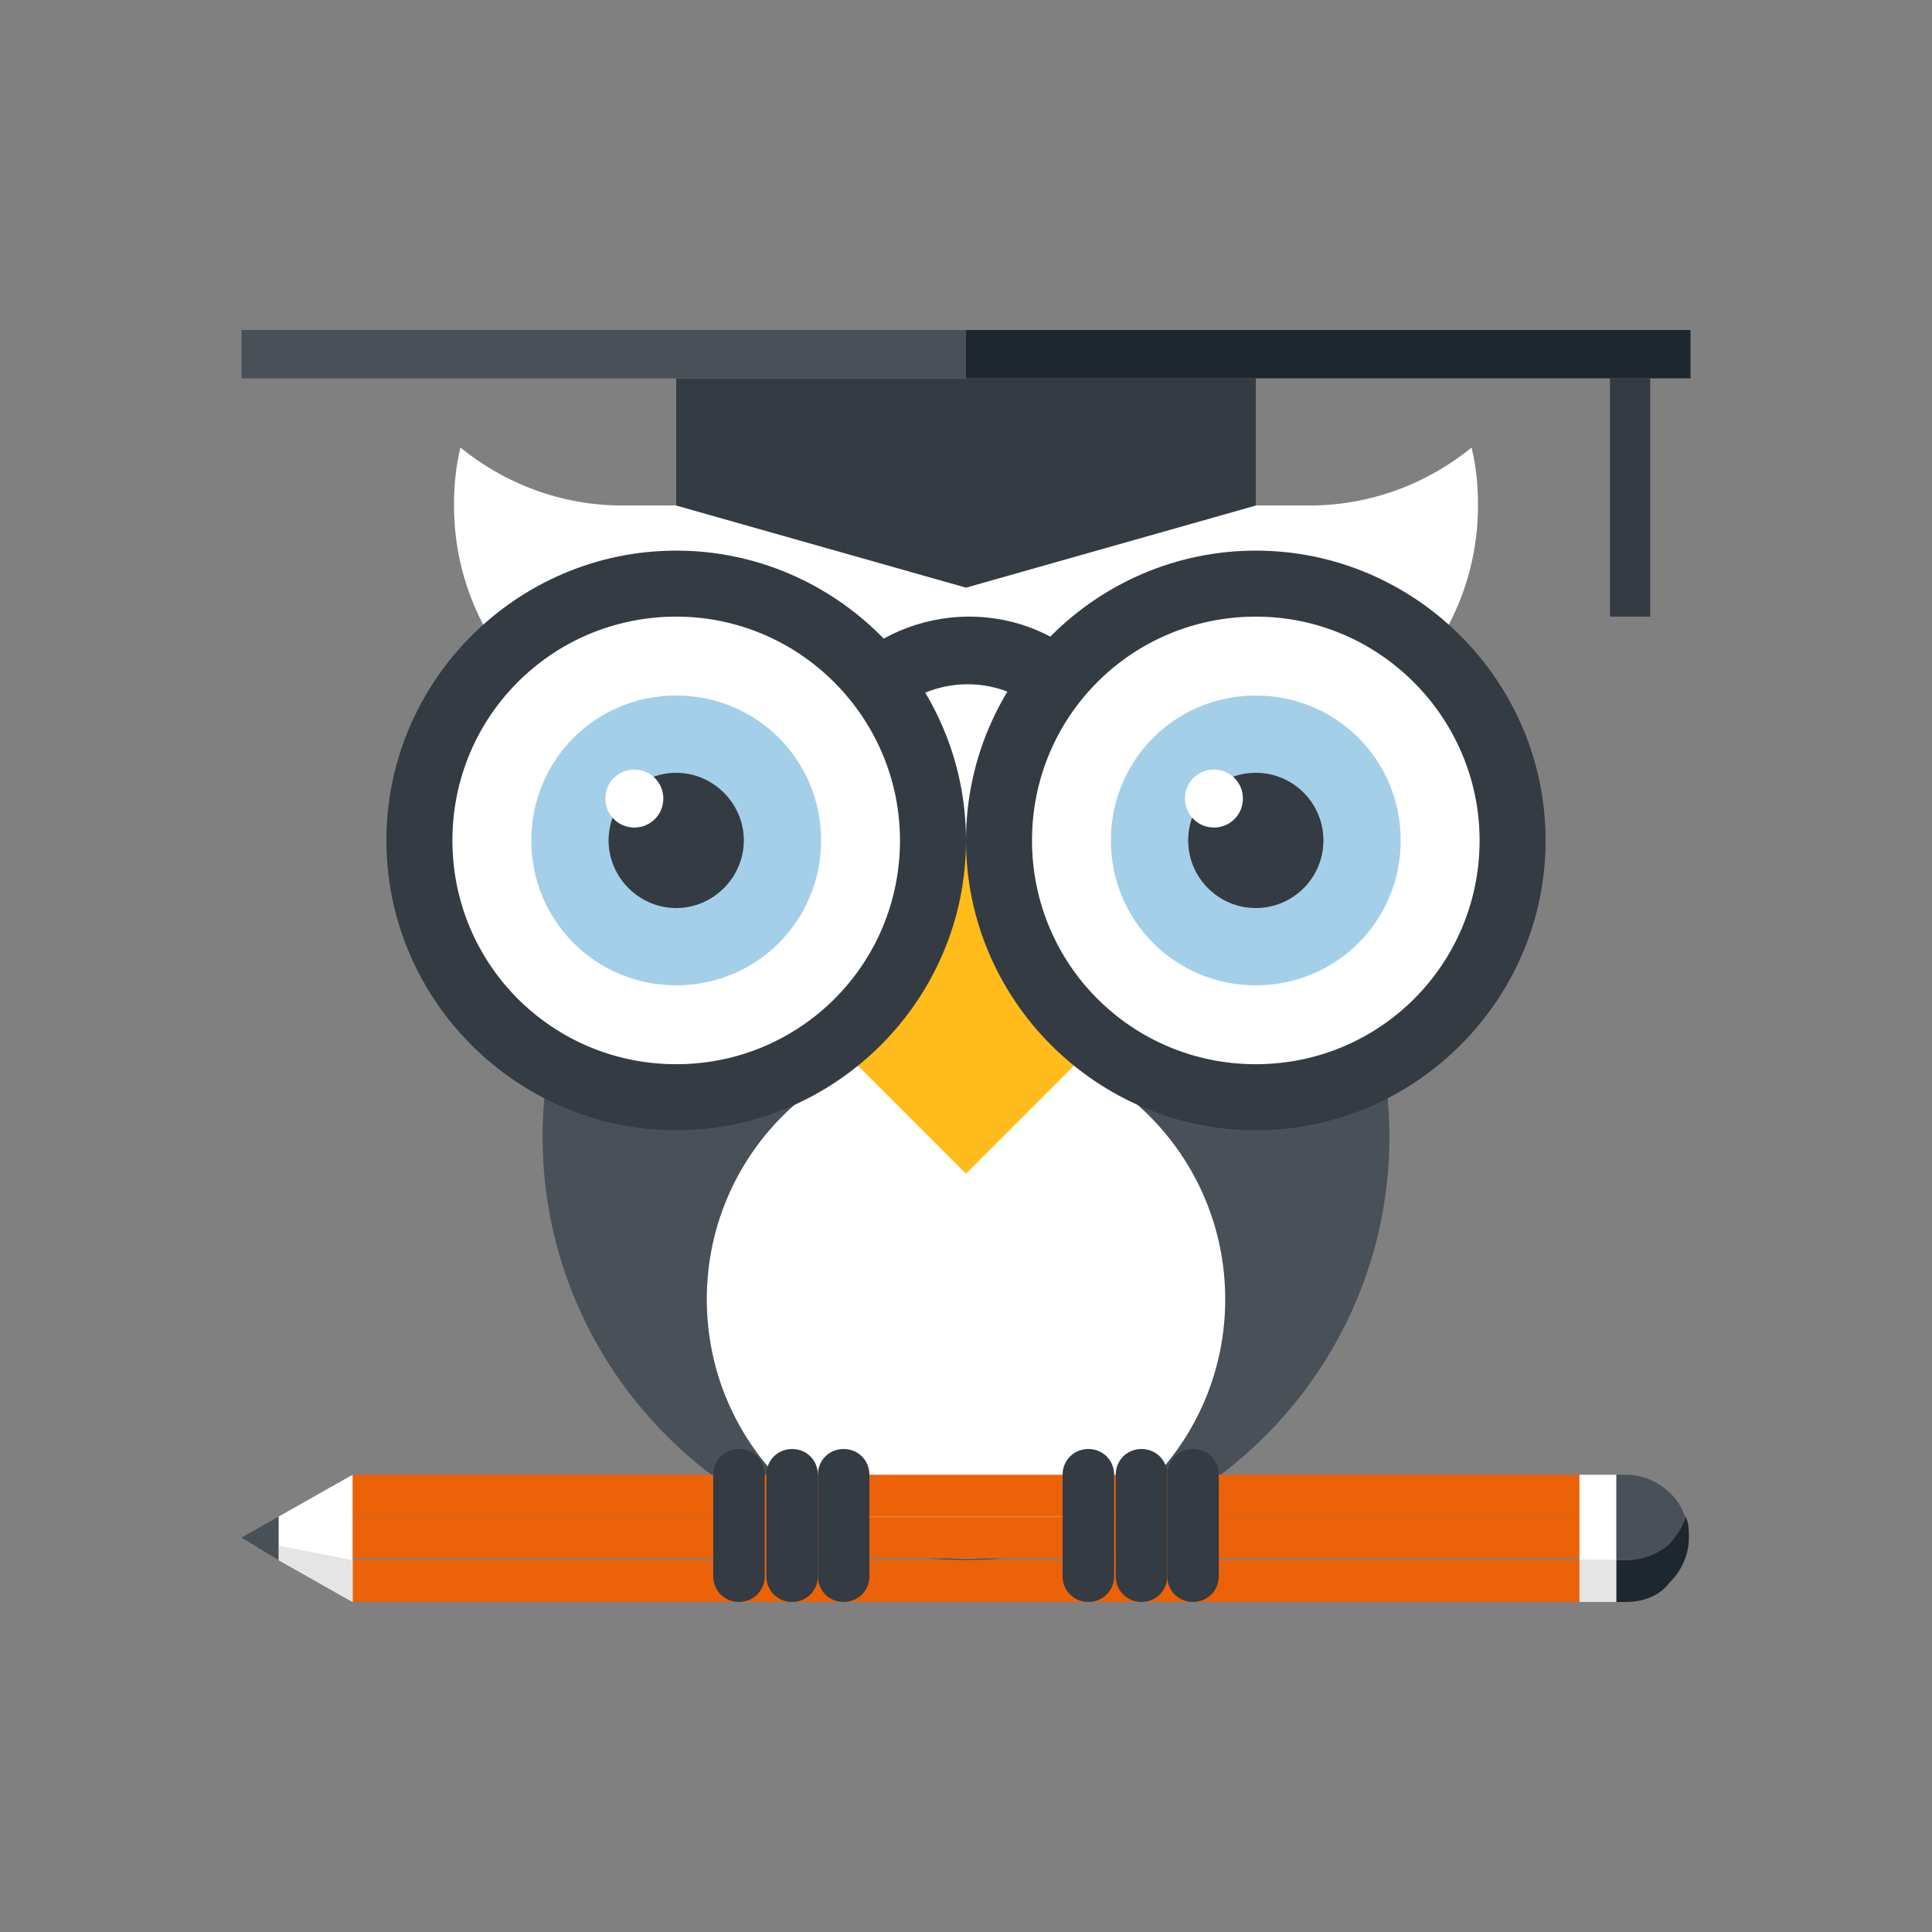 <?xml version="1.0" encoding="utf-8"?>
<!-- Generator: Adobe Illustrator 23.0.6, SVG Export Plug-In . SVG Version: 6.00 Build 0)  -->
<svg version="1.1" id="Layer_1" xmlns="http://www.w3.org/2000/svg" xmlns:xlink="http://www.w3.org/1999/xlink" x="0px" y="0px"
	 viewBox="0 0 120 120" style="enable-background:new 0 0 120 120;" xml:space="preserve">
<rect x="0" y="0" width="120" height="120" fill="#808080" stroke="none"/>
<style type="text/css">
	.st0{fill:#FFFFFF;}
	.st1{fill:#495057;}
	.st2{fill:#FFBC1B;}
	.st3{fill:#343B43;}
	.st4{fill:#1E262E;}
	.st5{fill:#A4CFE8;}
	.st6{fill:#EB6209;}
	.st7{fill:#E6E5E5;}
</style>
<g>
	<g>
		<g>
			<path class="st0" d="M28.6,27.8c-0.3,1.2-0.4,2.4-0.4,3.6c0,8.8,7.1,15.9,15.9,15.9S60,40.2,60,31.4H38.7
				C34.8,31.4,31.3,30,28.6,27.8z"/>
			<path class="st0" d="M91.4,27.8c0.3,1.2,0.4,2.4,0.4,3.6c0,8.8-7.1,15.9-15.9,15.9c-8.8,0-15.9-7.1-15.9-15.9h21.3
				C85.2,31.4,88.7,30,91.4,27.8z"/>
			<rect x="38.7" y="31.4" class="st0" width="42.7" height="20.8"/>
		</g>
		<path class="st1" d="M41.2,52.2c-4.6,4.7-7.5,11.2-7.5,18.4c0,14.5,11.8,26.3,26.3,26.3c14.5,0,26.3-11.8,26.3-26.3
			c0-7.1-2.9-13.6-7.5-18.4H41.2z"/>
		<path class="st0" d="M76.1,80.7c0,8.9-7.2,16.1-16.1,16.1c-8.9,0-16.1-7.2-16.1-16.1c0-8.9,7.2-16.1,16.1-16.1
			C68.9,64.6,76.1,71.8,76.1,80.7z"/>
		<polygon class="st2" points="60,72.9 52.8,65.7 60,52.2 67.2,65.7 		"/>
		<g>
			<rect x="100" y="23.5" class="st3" width="2.5" height="14.8"/>
			<polygon class="st3" points="78,23.5 42,23.5 42,31.4 60,36.5 78,31.4 			"/>
			<rect x="15" y="20.5" class="st1" width="45" height="3"/>
			<rect x="60" y="20.5" class="st4" width="45" height="3"/>
		</g>
		<g>
			<g>
				<path class="st3" d="M71.1,49.4h-4.1c0-3.8-3.1-6.9-6.9-6.9s-6.9,3.1-6.9,6.9h-4.1c0-6.1,5-11.1,11.1-11.1S71.1,43.3,71.1,49.4z
					"/>
				<path class="st3" d="M60,52.2c0,9.9-8.1,18-18,18c-9.9,0-18-8.1-18-18c0-9.9,8.1-18,18-18C51.9,34.2,60,42.3,60,52.2z"/>
				<path class="st0" d="M55.9,52.2c0,7.7-6.2,13.9-13.9,13.9c-7.7,0-13.9-6.2-13.9-13.9c0-7.7,6.2-13.9,13.9-13.9
					C49.7,38.3,55.9,44.6,55.9,52.2z"/>
				<path class="st3" d="M96,52.2c0,9.9-8.1,18-18,18c-9.9,0-18-8.1-18-18c0-9.9,8.1-18,18-18C87.9,34.2,96,42.3,96,52.2z"/>
				<path class="st0" d="M91.9,52.2c0,7.7-6.2,13.9-13.9,13.9c-7.7,0-13.9-6.2-13.9-13.9c0-7.7,6.2-13.9,13.9-13.9
					C85.7,38.3,91.9,44.6,91.9,52.2z"/>
			</g>
			<g>
				<path class="st5" d="M51,52.2c0,5-4,9-9,9c-5,0-9-4-9-9c0-5,4-9,9-9C47,43.2,51,47.2,51,52.2z"/>
				<path class="st3" d="M46.2,52.2c0,2.3-1.9,4.2-4.2,4.2c-2.3,0-4.2-1.9-4.2-4.2c0-2.3,1.9-4.2,4.2-4.2
					C44.3,48,46.2,49.9,46.2,52.2z"/>
				<path class="st0" d="M41.2,49.6c0,1-0.8,1.8-1.8,1.8c-1,0-1.8-0.8-1.8-1.8c0-1,0.8-1.8,1.8-1.8C40.4,47.8,41.2,48.6,41.2,49.6z"
					/>
			</g>
			<g>
				<path class="st5" d="M87,52.2c0,5-4,9-9,9c-5,0-9-4-9-9c0-5,4-9,9-9C83,43.2,87,47.2,87,52.2z"/>
				<circle class="st3" cx="78" cy="52.2" r="4.2"/>
				<path class="st0" d="M77.2,49.6c0,1-0.8,1.8-1.8,1.8c-1,0-1.8-0.8-1.8-1.8c0-1,0.8-1.8,1.8-1.8C76.4,47.8,77.2,48.6,77.2,49.6z"
					/>
			</g>
		</g>
	</g>
	<g>
		<rect x="21.9" y="91.6" class="st6" width="76.3" height="2.6"/>
		<rect x="21.9" y="94.2" class="st6" width="76.3" height="2.6"/>
		<rect x="21.9" y="96.9" class="st6" width="76.3" height="2.6"/>
		<polygon class="st0" points="21.9,99.5 17.3,96.9 17.3,94.2 21.9,91.6 		"/>
		<polygon class="st7" points="21.9,99.5 21.9,96.9 17.3,96 17.3,96.9 		"/>
		<polygon class="st1" points="17.3,96.9 15,95.5 17.3,94.2 		"/>
		<rect x="98.1" y="96.9" class="st7" width="2.3" height="2.6"/>
		<rect x="98.1" y="91.6" class="st0" width="2.3" height="5.3"/>
		<path class="st4" d="M101,99.5h-0.6v-2.6l0.6,0c1,0,2-0.4,2.8-1.2c0.4-0.4,0.7-0.9,0.9-1.5c0.2,0.4,0.2,0.9,0.2,1.3
			c0,1-0.4,2-1.2,2.8C103.1,99.1,102.1,99.5,101,99.5z"/>
		<path class="st1" d="M101,96.9l-0.6,0v-5.3h0.6c1,0,2,0.4,2.8,1.2c0.4,0.4,0.7,0.9,0.9,1.5c-0.2,0.5-0.5,1-0.9,1.5
			C103.1,96.5,102.1,96.9,101,96.9z"/>
	</g>
	<g>
		<g>
			<g>
				<path class="st3" d="M69.2,97.9c0,0.9-0.7,1.6-1.6,1.6l0,0c-0.9,0-1.6-0.7-1.6-1.6v-6.3c0-0.9,0.7-1.6,1.6-1.6l0,0
					c0.9,0,1.6,0.7,1.6,1.6V97.9z"/>
				<path class="st3" d="M72.5,97.9c0,0.9-0.7,1.6-1.6,1.6l0,0c-0.9,0-1.6-0.7-1.6-1.6v-6.3c0-0.9,0.7-1.6,1.6-1.6l0,0
					c0.9,0,1.6,0.7,1.6,1.6V97.9z"/>
				<path class="st3" d="M75.7,97.9c0,0.9-0.7,1.6-1.6,1.6l0,0c-0.9,0-1.6-0.7-1.6-1.6v-6.3c0-0.9,0.7-1.6,1.6-1.6l0,0
					c0.9,0,1.6,0.7,1.6,1.6V97.9z"/>
			</g>
			<g>
				<path class="st3" d="M47.5,97.9c0,0.9-0.7,1.6-1.6,1.6l0,0c-0.9,0-1.6-0.7-1.6-1.6v-6.3c0-0.9,0.7-1.6,1.6-1.6l0,0
					c0.9,0,1.6,0.7,1.6,1.6V97.9z"/>
				<path class="st3" d="M50.8,97.9c0,0.9-0.7,1.6-1.6,1.6l0,0c-0.9,0-1.6-0.7-1.6-1.6v-6.3c0-0.9,0.7-1.6,1.6-1.6l0,0
					c0.9,0,1.6,0.7,1.6,1.6V97.9z"/>
				<path class="st3" d="M54,97.9c0,0.9-0.7,1.6-1.6,1.6l0,0c-0.9,0-1.6-0.7-1.6-1.6v-6.3c0-0.9,0.7-1.6,1.6-1.6l0,0
					c0.9,0,1.6,0.7,1.6,1.6V97.9z"/>
			</g>
		</g>
	</g>
</g>
</svg>

